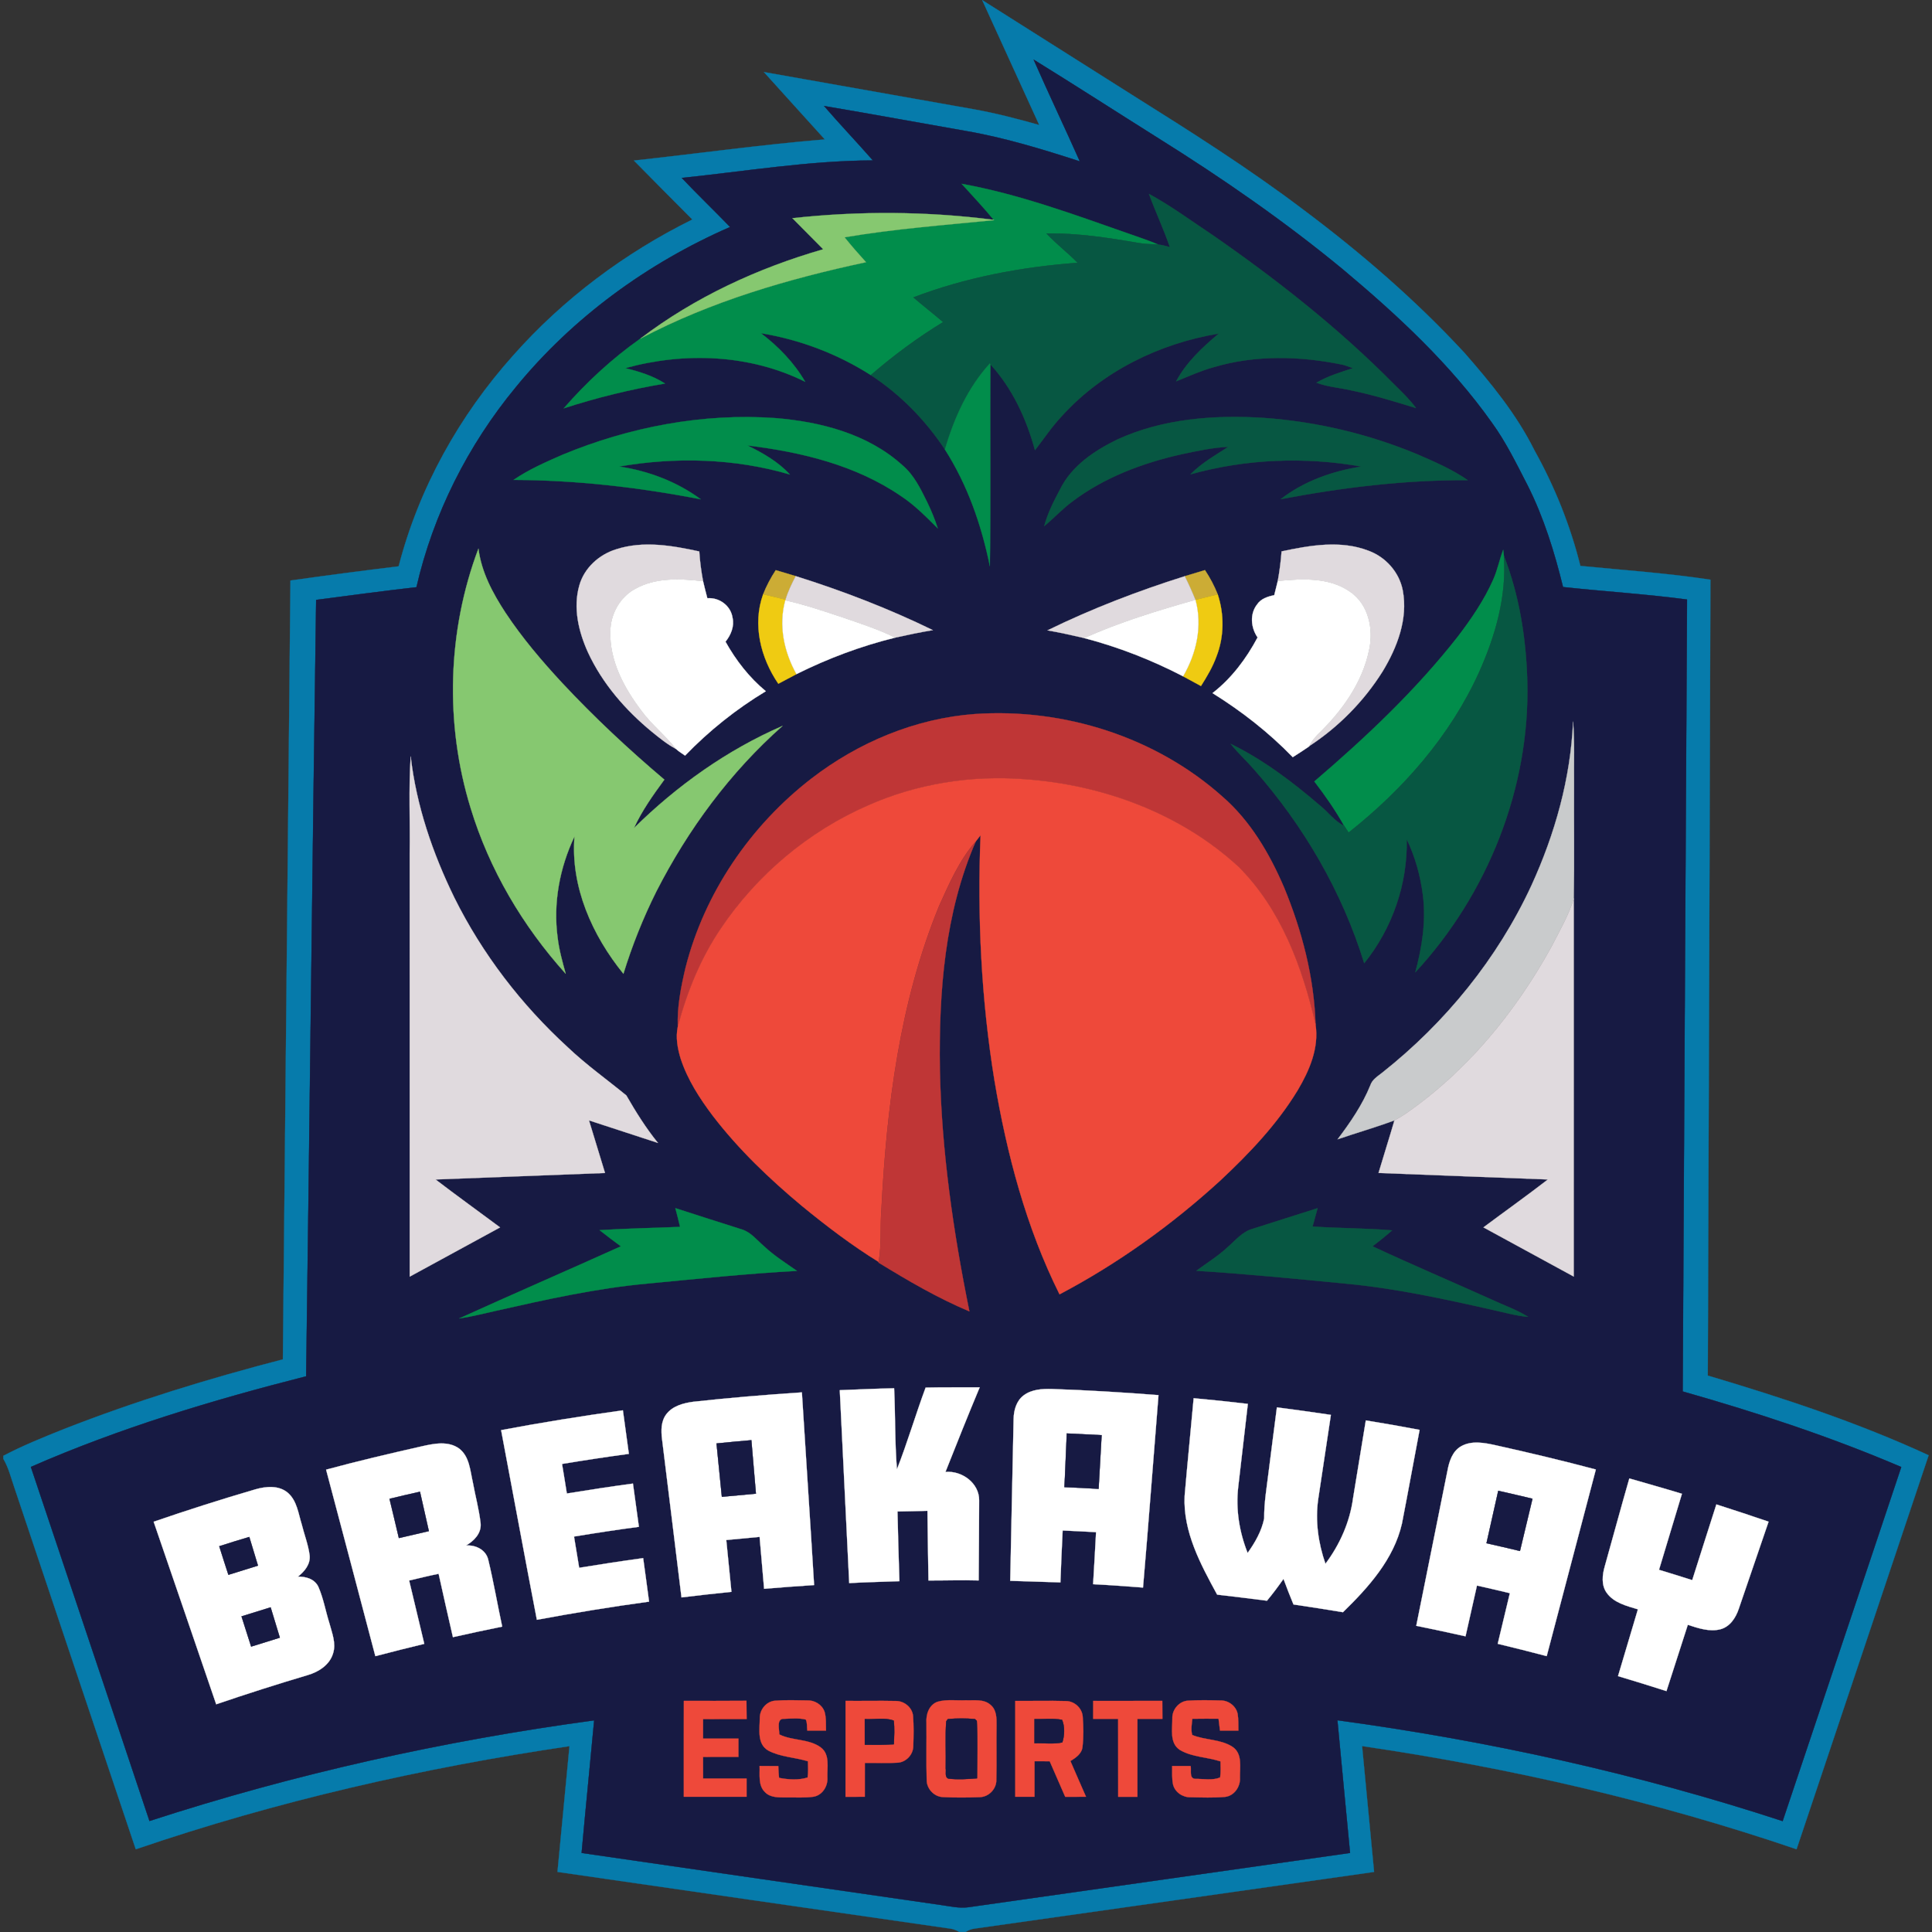 <?xml version="1.0" encoding="utf-8"?>
<svg xmlns="http://www.w3.org/2000/svg" id="Layer_1" style="enable-background:new 0 0 851.07 851.07;" version="1.1" viewBox="0 0 851.07 851.07" x="0px" y="0px">
<rect x="0" y="0" width="851.07" height="851.07" fill="#333333" stroke="none"/>
<style type="text/css">
	.st0{fill:#067BAB;stroke:#067BAB;stroke-width:0.094;}
	.st1{fill:#171A43;stroke:#171A43;stroke-width:0.094;}
	.st2{fill:#018D4B;stroke:#018D4B;stroke-width:0.094;}
	.st3{fill:#075742;stroke:#075742;stroke-width:0.094;}
	.st4{fill:#86C870;stroke:#86C870;stroke-width:0.094;}
	.st5{fill:#E0DADE;stroke:#E0DADE;stroke-width:0.094;}
	.st6{fill:#CCAC35;stroke:#CCAC35;stroke-width:0.094;}
	.st7{fill:#FFFFFF;stroke:#FFFFFF;stroke-width:0.094;}
	.st8{fill:#EFCB12;stroke:#EFCB12;stroke-width:0.094;}
	.st9{fill:#BF3636;stroke:#BF3636;stroke-width:0.094;}
	.st10{fill:#C9CBCC;stroke:#C9CBCC;stroke-width:0.094;}
	.st11{fill:#EE493A;stroke:#EE493A;stroke-width:0.094;}
</style>
<path class="st0" d="M432.67,0.041c22.02,13.89,44,27.83,66,41.74c25.64,16.09,51.27,32.28,75.42,50.56&#xD;&#xA;	c25.38,19,49.49,39.8,71.02,63.09c11.61,13.26,22.94,27.07,30.83,42.94c8.92,16.01,15.8,33.13,20.23,50.92&#xD;&#xA;	c19.11,1.88,38.29,3.19,57.29,6.08c-0.38,116.87-0.7,233.73-1.16,350.59c33.05,9.82,65.95,20.63,97.29,35.1&#xD;&#xA;	c-19.39,57.85-38.8,115.7-58.19,173.55c-62.16-21.2-126.44-35.92-191.39-45.45c1.76,18.48,3.53,36.96,5.29,55.44&#xD;&#xA;	c-58.61,8.29-117.2,16.69-175.82,24.94c-1.48,0.15-2.86,0.71-4.14,1.48h-2.77c-1.28-0.74-2.61-1.3-4.07-1.46&#xD;&#xA;	c-57.65-8.26-115.28-16.67-172.92-24.97c1.76-18.47,3.53-36.93,5.29-55.4c-64.83,9.57-129.02,24.21-191.06,45.43&#xD;&#xA;	c-17.88-53.07-35.62-106.18-53.45-159.26c-1.5-4.3-2.55-8.8-4.89-12.74v-1.33c8.59-4.51,17.61-8.14,26.6-11.74&#xD;&#xA;	c31.47-12.35,63.85-22.23,96.54-30.74c1.14-114.36,2.21-228.72,3.34-343.09c15.87-2.22,31.75-4.33,47.66-6.25&#xD;&#xA;	c8.91-34.49,26.75-66.41,50.46-92.91c22.05-24.88,49.15-45.14,78.92-59.87c-8.59-8.65-17.22-17.25-25.74-25.97&#xD;&#xA;	c28.04-3.04,55.99-6.98,84.1-9.31c-8.94-9.9-17.92-19.75-26.84-29.67c30.69,5.41,61.36,10.89,92.05,16.32&#xD;&#xA;	c9.88,1.75,19.59,4.27,29.24,7C449.44,36.711,441.01,18.391,432.67,0.041 M455.33,26.261c6.61,15.02,13.68,29.84,20.35,44.83&#xD;&#xA;	c-16.61-5.37-33.37-10.52-50.62-13.46c-20.68-3.61-41.33-7.44-62.04-10.93c7.03,8.12,14.43,15.91,21.52,23.97&#xD;&#xA;	c-28.25,0.12-56.17,4.8-84.21,7.71c6.97,7.33,14.27,14.34,21.29,21.62c-36.35,15.88-69.32,39.87-94.46,70.65&#xD;&#xA;	c-21.03,25.5-36.31,55.77-43.7,88.02c-14.75,1.68-29.47,3.67-44.2,5.6c-1.64,114-2.83,228.01-4.4,342.01&#xD;&#xA;	c-41.26,10.5-82.21,22.82-121.26,39.92c17.38,52,34.91,103.95,52.25,155.96c63.76-20.75,129.46-35.35,195.89-44.34&#xD;&#xA;	c-1.8,19.48-3.78,38.94-5.53,58.42c52.77,7.7,105.56,15.27,158.33,22.93c3.95,0.54,7.92,1.51,11.92,0.99&#xD;&#xA;	c56.08-8,112.17-15.92,168.25-23.92c-1.85-19.49-3.75-38.97-5.57-58.46c66.5,9.03,132.33,23.52,196.13,44.43&#xD;&#xA;	c17.38-52,34.91-103.95,52.25-155.97c-31.25-13.37-63.6-24-96.28-33.29c0.58-116.28,1.32-232.57,1.91-348.85&#xD;&#xA;	c-18.14-2.41-36.43-3.53-54.62-5.5c-3.79-15.42-8.49-30.69-15.67-44.91c-4.84-9.37-9.46-18.92-15.67-27.48&#xD;&#xA;	c-18.22-25.71-41.49-47.3-65.54-67.45c-25.62-21.15-52.99-40.1-81.14-57.71C492.1,49.481,473.83,37.691,455.33,26.261z"/>
<path class="st1" d="M455.33,26.261c18.5,11.43,36.77,23.22,55.18,34.79c28.15,17.61,55.52,36.56,81.14,57.71&#xD;&#xA;	c24.05,20.15,47.32,41.74,65.54,67.45c6.21,8.56,10.83,18.11,15.67,27.48c7.18,14.22,11.88,29.49,15.67,44.91&#xD;&#xA;	c18.19,1.97,36.48,3.09,54.62,5.5c-0.59,116.28-1.33,232.57-1.91,348.85c32.68,9.29,65.03,19.92,96.28,33.29&#xD;&#xA;	c-17.34,52.02-34.87,103.97-52.25,155.97c-63.8-20.91-129.63-35.4-196.13-44.43c1.82,19.49,3.72,38.97,5.57,58.46&#xD;&#xA;	c-56.08,8-112.17,15.92-168.25,23.92c-4,0.52-7.97-0.45-11.92-0.99c-52.77-7.66-105.56-15.23-158.33-22.93&#xD;&#xA;	c1.75-19.48,3.73-38.94,5.53-58.42c-66.43,8.99-132.13,23.59-195.89,44.34c-17.34-52.01-34.87-103.96-52.25-155.96&#xD;&#xA;	c39.05-17.1,80-29.42,121.26-39.92c1.57-114,2.76-228.01,4.4-342.01c14.73-1.93,29.45-3.92,44.2-5.6&#xD;&#xA;	c7.39-32.25,22.67-62.52,43.7-88.02c25.14-30.78,58.11-54.77,94.46-70.65c-7.02-7.28-14.32-14.29-21.29-21.62&#xD;&#xA;	c28.04-2.91,55.96-7.59,84.21-7.71c-7.09-8.06-14.49-15.85-21.52-23.97c20.71,3.49,41.36,7.32,62.04,10.93&#xD;&#xA;	c17.25,2.94,34.01,8.09,50.62,13.46C469.01,56.101,461.94,41.281,455.33,26.261 M423.63,80.971c4.74,5.26,9.63,10.4,14.12,15.88&#xD;&#xA;	c-29.38-3.8-59.24-3.96-88.69-0.74c4.53,4.57,9.04,9.15,13.58,13.7c-28.84,8.3-56.63,21.14-80.56,39.36&#xD;&#xA;	c-12.42,8.78-23.75,19.22-33.74,30.7c14.58-4.73,29.48-8.39,44.6-10.92c-5.31-3.44-11.42-5.27-17.5-6.79&#xD;&#xA;	c26.02-7.19,54.84-6.16,79.25,6.01c-4.9-8.43-11.78-15.51-19.51-21.4c17.16,2.81,33.78,9.1,48.44,18.47&#xD;&#xA;	c13.01,8.52,24.06,19.81,32.63,32.77c9.98,15.61,16.13,33.31,19.8,51.4c0.43-29.64,0.03-59.29,0.21-88.93&#xD;&#xA;	c9.74,10.6,15.89,24.03,19.66,37.82c3.91-5.02,7.44-10.37,11.83-15.01c17.87-19.74,43.07-32.06,69.16-36.36&#xD;&#xA;	c-7.22,6.07-14.29,12.62-18.8,21.04c5.39-2.15,10.68-4.61,16.29-6.16c18.5-5.56,38.33-5.03,57.1-1.15c1.52,0.38,2.99,1.01,4.49,1.53&#xD;&#xA;	c-5.48,1.79-11.04,3.47-16.06,6.38c4.97,1.92,10.35,2.2,15.5,3.44c9.61,1.97,18.98,4.88,28.34,7.75&#xD;&#xA;	c-2.97-4.02-6.62-7.45-10.15-10.96c-24.21-24.44-51.36-45.77-79.58-65.34c-9.24-6.1-18.15-12.76-27.9-18.03&#xD;&#xA;	c2.86,7.88,6.5,15.47,9.19,23.42c-1.7-0.43-3.39-0.95-5.13-1.13c-4.39-1.89-8.95-3.32-13.43-4.94&#xD;&#xA;	C472.76,94.391,448.73,85.511,423.63,80.971 M247.75,200.341c-7.38,3.24-14.84,6.48-21.51,11.06c27.7,0.09,55.3,3.26,82.46,8.55&#xD;&#xA;	c-10.54-7.79-23.09-12.51-36.01-14.44c24.91-4.32,50.9-3.64,75.24,3.5c-5.16-5.64-11.89-9.43-18.67-12.78&#xD;&#xA;	c23.66,2.85,47.75,8.65,67.66,22.3c6.04,3.97,11.09,9.17,16.18,14.23c-1.29-4.01-2.88-7.92-4.74-11.7&#xD;&#xA;	c-2.87-5.81-5.77-11.87-10.84-16.12c-15.2-13.78-36.02-19.15-56.02-20.77C309.56,181.921,277.26,188.111,247.75,200.341&#xD;&#xA;	 M492.11,193.651c-10.06,4.89-20.11,11.64-25.17,21.98c-2.74,5.17-5.43,10.44-6.95,16.13c4.25-3.47,7.94-7.58,12.37-10.83&#xD;&#xA;	c14.08-10.66,30.97-16.98,48.07-20.83c6.83-1.43,13.68-2.97,20.67-3.26c-5.77,3.74-11.82,7.15-16.68,12.1&#xD;&#xA;	c24.43-6.82,50.37-7.84,75.32-3.42c-12.72,2-25.31,6.41-35.56,14.37c27.14-5.16,54.7-8.52,82.37-8.38&#xD;&#xA;	c-6.88-4.75-14.59-8.09-22.23-11.39c-21.52-8.96-44.52-14.4-67.77-16.04C534.78,182.721,512.15,184.421,492.11,193.651&#xD;&#xA;	 M271.43,241.971c-7.52,2.31-14.03,8.18-16.21,15.85c-2.86,9.88-0.35,20.43,3.8,29.57c6.35,13.73,16.52,25.41,28.13,34.97&#xD;&#xA;	c3.37,2.72,6.73,5.51,10.59,7.52c1.21,1.15,2.68,1.99,4.05,2.97c10.55-10.96,22.54-20.5,35.56-28.36&#xD;&#xA;	c-7.3-6.02-13.17-13.59-17.76-21.82c2.38-2.96,3.97-6.76,3.09-10.6c-0.79-5.27-5.84-8.97-11.09-8.54c-0.65-2.5-1.3-4.99-1.88-7.5&#xD;&#xA;	c-0.8-4.33-1.4-8.71-1.67-13.11C296.1,240.321,283.36,238.101,271.43,241.971 M564.55,242.891c-0.32,4.38-0.89,8.73-1.68,13.06&#xD;&#xA;	c-0.49,2.08-1.01,4.16-1.55,6.23c-2.86,0.59-5.89,1.55-7.58,4.12c-3.29,4.23-2.7,10.25,0.24,14.5c-4.96,9.34-11.44,18-19.85,24.52&#xD;&#xA;	c12.83,7.99,24.83,17.35,35.35,28.22c2.37-1.51,4.74-3.03,7.05-4.62l0.11-0.19c13-8.48,24.2-19.84,32.44-33&#xD;&#xA;	c6.39-10.55,11.21-23.1,8.86-35.59c-1.5-8-7.48-14.74-15.07-17.53C590.55,237.851,577.06,240.231,564.55,242.891 M207.32,355.961&#xD;&#xA;	c8.23,27.09,22.97,52,41.88,73c-1.43-5.22-2.92-10.46-3.55-15.85c-2.06-15.2,0.85-30.84,7.42-44.63&#xD;&#xA;	c-1.78,22.18,7.83,43.56,21.55,60.48c3.83-12.45,8.68-24.58,14.49-36.23c13.98-27.38,32.54-52.56,55.62-72.97&#xD;&#xA;	c-24.46,10.62-46.51,26.33-65.46,45.01c3.51-7.67,8.43-14.56,13.39-21.33c-15.76-13.33-30.88-27.46-44.98-42.56&#xD;&#xA;	c-9.03-9.74-17.68-19.9-25.02-30.99c-5.61-8.59-10.63-17.92-11.9-28.24C197.06,277.991,195.91,318.851,207.32,355.961&#xD;&#xA;	 M657.76,255.381c-4.02,9.07-9.67,17.32-15.67,25.18c-18.49,23.57-40.38,44.25-63.11,63.67c4.79,6.24,9.29,12.7,13.14,19.56&#xD;&#xA;	c-4.24-2-6.96-6-10.56-8.86c-12.12-10.43-25.04-20.23-39.45-27.26c3.18,4.01,7.01,7.45,10.36,11.33&#xD;&#xA;	c21.79,24.68,38.77,53.78,48.48,85.3c12.35-15.3,19.17-34.95,18.71-54.65c3.78,7.79,6.08,16.25,7.17,24.83&#xD;&#xA;	c1.4,11.4-0.38,22.85-3.38,33.85c31.86-34.42,50.57-81.23,49.34-128.29c-0.53-18.76-3.48-37.69-10.32-55.22&#xD;&#xA;	c-0.07-0.66-0.22-1.97-0.29-2.63C660.53,246.531,659.67,251.131,657.76,255.381 M341.72,251.161c-2.19,3.36-4.09,6.9-5.55,10.63&#xD;&#xA;	c-4.8,13.31-1.08,28.04,6.69,39.41c2.66-1.42,5.33-2.83,7.99-4.25c13.85-6.9,28.43-12.37,43.47-16.07&#xD;&#xA;	c5.51-1.22,11.04-2.38,16.61-3.3c-19.47-9.5-39.75-17.3-60.41-23.79C347.59,252.891,344.66,252.011,341.72,251.161 M521.9,253.831&#xD;&#xA;	c-20.68,6.52-40.99,14.31-60.47,23.85c5.43,0.94,10.81,2.15,16.17,3.39c15.1,3.95,29.71,9.66,43.56,16.85&#xD;&#xA;	c2.62,1.43,5.24,2.87,7.88,4.28c2.63-4.16,5.17-8.42,6.84-13.07c3.39-8.7,3.45-18.46,0.54-27.3c-1.49-3.75-3.38-7.33-5.62-10.69&#xD;&#xA;	C527.83,252.041,524.86,252.941,521.9,253.831 M357.46,342.951c-26.91,20.78-47.16,50.45-55.51,83.49&#xD;&#xA;	c-1.99,8.45-3.69,17.1-3.37,25.83c-1,4.72-0.11,9.63,1.3,14.18c3.01,9.18,8.34,17.39,14.11,25.06&#xD;&#xA;	c11.36,14.82,24.95,27.79,39.27,39.73c10.78,8.84,21.92,17.32,33.8,24.66l-0.05,0.3c12.91,7.92,26.03,15.6,40.02,21.48&#xD;&#xA;	c-7.14-35.12-12.28-70.77-13.01-106.65c-0.48-33.94,2.1-68.89,15.81-100.37c0.71-0.92,1.42-1.83,2.12-2.75&#xD;&#xA;	c-1.45,36.08,0.31,72.35,6.12,108.01c5.45,32.44,13.94,64.71,28.67,94.25c25.63-13.5,49.37-30.54,70.74-50.07&#xD;&#xA;	c12.8-11.96,25.05-24.81,34.18-39.86c5.13-8.64,9.43-18.62,7.86-28.88c-0.63-20.8-5.97-41.32-13.9-60.49&#xD;&#xA;	c-6.37-14.84-14.78-29.24-27.09-39.93c-29.45-26.3-69.91-39.1-109.13-36.4C403.25,316.481,378.13,327.011,357.46,342.951&#xD;&#xA;	 M692.96,317.821c-1.06,25.01-7.97,49.58-18.36,72.27c-14.91,32.2-37.9,60.43-65.68,82.41c-2.01,1.61-4.44,3.01-5.28,5.61&#xD;&#xA;	c-3.5,8.64-8.82,16.36-14.41,23.76c8.32-2.84,16.8-5.26,25.04-8.33c-2.25,7.75-4.73,15.43-7.01,23.16&#xD;&#xA;	c24.86,1.02,49.74,1.88,74.61,2.87c-9.34,7.21-18.95,14.05-28.4,21.1c13.26,7.22,26.51,14.46,39.78,21.67&#xD;&#xA;	c0.01-55.53-0.02-111.05,0.01-166.57c0.31-16.89,0.03-33.8,0.13-50.7C693.28,335.991,693.7,326.881,692.96,317.821 M180.47,376.031&#xD;&#xA;	c0.01,62.11-0.01,124.23,0.01,186.34c13.27-7.23,26.54-14.45,39.81-21.69c-9.46-7.06-19.06-13.93-28.43-21.11&#xD;&#xA;	c24.89-0.98,49.78-1.87,74.66-2.86c-2.35-7.73-4.73-15.45-7.07-23.17c10.13,3.31,20.25,6.64,30.39,9.93&#xD;&#xA;	c-5.3-6.52-9.75-13.66-13.93-20.92c-8.62-7.05-17.74-13.55-25.83-21.24c-20.44-18.72-37.62-41.07-49.95-65.91&#xD;&#xA;	c-9.55-19.56-16.75-40.54-19.22-62.23C179.97,347.431,180.7,361.741,180.47,376.031 M551.81,541.321c-4.57,1.24-7.57,5.1-11.01,8.06&#xD;&#xA;	c-4.21,3.96-9.16,6.98-13.79,10.4c22.08,1.39,44.1,3.56,66.12,5.7c21.72,2.05,43.07,6.71,64.31,11.51&#xD;&#xA;	c5.21,1.13,10.37,2.64,15.71,3.1c-5.04-3.17-10.71-5.08-16.07-7.61c-17.47-7.86-35.11-15.37-52.47-23.46&#xD;&#xA;	c2.94-2.26,5.84-4.56,8.61-7.02c-11.66-1-23.37-0.88-35.03-1.7c0.72-2.7,1.46-5.39,2.22-8.07&#xD;&#xA;	C570.86,535.191,561.36,538.341,551.81,541.321 M297.5,532.211c0.73,2.73,1.46,5.48,2.08,8.25c-11.81,0.47-23.64,0.71-35.45,1.44&#xD;&#xA;	c3.07,2.45,6.23,4.78,9.38,7.12c-23.71,10.7-47.58,21.03-71.26,31.79c5.53-0.81,10.95-2.23,16.41-3.43&#xD;&#xA;	c22.05-4.98,44.19-9.93,66.74-11.97c21.87-2.08,43.72-4.4,65.66-5.57c-4.96-3.48-10.11-6.72-14.53-10.89&#xD;&#xA;	c-3.08-2.62-5.69-6.1-9.68-7.35C317.06,538.491,307.27,535.381,297.5,532.211 M407.75,611.251c-4.42,11.93-7.99,24.17-12.64,36&#xD;&#xA;	c-0.97-11.87-0.68-23.81-1.24-35.7c-7.99,0.17-15.96,0.52-23.94,0.85c1.38,28.33,2.75,56.65,4.16,84.97&#xD;&#xA;	c7.36-0.41,14.73-0.57,22.1-0.84c-0.34-10.24-0.6-20.48-0.84-30.71c4.4-0.1,8.8-0.14,13.2-0.29c0.17,10.23,0.23,20.46,0.45,30.69&#xD;&#xA;	c7.38,0.02,14.75-0.23,22.12-0.02c0.03-11.74,0.21-23.48,0.2-35.22c0.11-7.64-7.59-13.22-14.84-12.57&#xD;&#xA;	c4.94-12.46,9.9-24.91,15.08-37.27C423.62,611.191,415.68,611.071,407.75,611.251 M450.94,614.681c-3.19,2.37-4.35,6.52-4.43,10.33&#xD;&#xA;	c-0.47,23.78-1.03,47.57-1.49,71.36c7.37,0.19,14.73,0.5,22.1,0.69c0.31-7.63,0.59-15.25,0.99-22.86c4.91,0.2,9.81,0.48,14.72,0.73&#xD;&#xA;	c-0.39,7.65-0.86,15.29-1.3,22.93c7.33,0.36,14.66,0.92,21.98,1.48c2.44-28.25,4.52-56.52,6.82-84.77&#xD;&#xA;	c-15.63-1.21-31.27-2.18-46.94-2.7C459.12,611.761,454.48,612.011,450.94,614.681 M305.42,617.491c-4.36,0.59-9.15,1.83-11.92,5.53&#xD;&#xA;	c-2.35,3.11-2.32,7.2-1.86,10.89c2.89,23.25,5.71,46.51,8.57,69.77c7.32-0.91,14.66-1.7,22-2.46c-0.79-7.6-1.55-15.21-2.28-22.82&#xD;&#xA;	c4.89-0.48,9.79-0.92,14.69-1.39c0.69,7.63,1.34,15.25,1.98,22.88c7.33-0.64,14.67-1.17,22.02-1.65&#xD;&#xA;	c-1.71-28.3-3.63-56.59-5.38-84.88C337.28,614.421,321.32,615.741,305.42,617.491 M525.82,615.931&#xD;&#xA;	c-1.28,14.34-2.75,28.67-3.97,43.02c-0.76,15.76,7.01,30.09,14.32,43.5c7.32,0.83,14.63,1.75,21.94,2.68&#xD;&#xA;	c2.59-3.09,4.98-6.32,7.29-9.61c1.4,3.78,2.84,7.55,4.4,11.27c7.27,1.05,14.53,2.22,21.78,3.41c11.22-10.93,22.41-23.34,25.99-39.05&#xD;&#xA;	c2.68-13.74,5.15-27.53,7.78-41.28c-7.88-1.5-15.78-2.88-23.69-4.16c-1.87,11.44-3.78,22.88-5.63,34.33&#xD;&#xA;	c-1.41,10.46-5.84,20.41-12.16,28.82c-3.16-9.08-4.56-18.88-3.19-28.44c1.87-12.38,3.71-24.77,5.59-37.15&#xD;&#xA;	c-7.92-1.17-15.84-2.29-23.78-3.31c-1.24,9.37-2.4,18.75-3.61,28.13c-0.82,6.92-2.07,13.81-1.99,20.8&#xD;&#xA;	c-1.11,5.57-4.03,10.64-7.3,15.21c-3.65-9.19-5.3-19.24-4.14-29.09c1.41-12.2,2.84-24.38,4.24-36.58&#xD;&#xA;	C541.75,617.481,533.79,616.651,525.82,615.931 M220.75,629.991c5.27,27.85,10.38,55.72,15.75,83.55c16.41-3.06,32.88-5.76,49.42-8&#xD;&#xA;	c-0.83-6.39-1.74-12.78-2.6-19.17c-9.42,1.29-18.81,2.73-28.19,4.26c-0.77-4.59-1.53-9.17-2.27-13.76&#xD;&#xA;	c9.51-1.57,19.03-3.03,28.58-4.29c-0.9-6.35-1.73-12.71-2.62-19.05c-9.73,1.3-19.43,2.8-29.12,4.37c-0.67-4.35-1.42-8.68-2.12-13.02&#xD;&#xA;	c9.79-1.62,19.6-3.11,29.44-4.44c-0.85-6.4-1.73-12.79-2.63-19.18C256.45,623.771,238.56,626.631,220.75,629.991 M185.6,637.171&#xD;&#xA;	c-14.04,3.17-28.05,6.47-41.95,10.23c7.31,27.36,14.44,54.78,21.7,82.16c7.17-1.88,14.35-3.69,21.55-5.43&#xD;&#xA;	c-2.19-9.31-4.48-18.59-6.67-27.9c4.32-1.02,8.64-2.08,12.99-2.96c2.02,9.32,4.19,18.62,6.3,27.92c7.22-1.61,14.45-3.2,21.7-4.65&#xD;&#xA;	c-2.11-9.81-3.8-19.73-6.15-29.48c-1.05-4.4-5.57-6.56-9.81-6.24c3.55-2.02,6.9-5.4,6.45-9.84c-0.7-6.1-2.35-12.05-3.44-18.08&#xD;&#xA;	c-1.17-5.14-1.46-11.26-5.97-14.76C197.45,634.591,191.02,635.931,185.6,637.171 M643.6,637.121c-3.82,2.2-5.23,6.7-5.98,10.79&#xD;&#xA;	c-4.54,22.77-9.19,45.51-13.74,68.28c7.25,1.46,14.48,3,21.7,4.63c1.69-7.45,3.34-14.92,5.04-22.37c4.83,1.08,9.67,2.2,14.49,3.36&#xD;&#xA;	c-1.77,7.43-3.57,14.86-5.34,22.3c7.21,1.74,14.4,3.54,21.57,5.43c7.22-27.4,14.43-54.81,21.65-82.21&#xD;&#xA;	c-14.58-3.88-29.27-7.37-44-10.65C653.99,635.581,648.31,634.431,643.6,637.121 M706.9,690.061c-1.08,3.76-1.55,8.21,0.86,11.58&#xD;&#xA;	c3.18,4.46,8.81,5.79,13.76,7.29c-2.93,9.81-5.86,19.61-8.76,29.42c7.13,2.12,14.24,4.34,21.33,6.6c3.12-9.74,6.26-19.47,9.41-29.2&#xD;&#xA;	c4.63,1.49,9.59,3.23,14.48,1.93c4.19-1.18,6.71-5.15,7.99-9.05c4.36-12.78,8.75-25.54,13.11-38.31c-7.64-2.62-15.31-5.13-23-7.6&#xD;&#xA;	c-3.6,11.1-7.06,22.24-10.63,33.35c-4.87-1.56-9.75-3.06-14.64-4.55c3.34-11.17,6.74-22.32,10.1-33.49&#xD;&#xA;	c-7.7-2.35-15.44-4.52-23.17-6.76C714.03,664.171,710.53,677.141,706.9,690.061 M112.42,656.101c-15.01,4.39-29.93,9.15-44.73,14.24&#xD;&#xA;	c9.22,26.79,18.37,53.61,27.55,80.42c13.35-4.57,26.79-8.84,40.31-12.87c4.8-1.38,9.62-4.46,11.14-9.47&#xD;&#xA;	c1.48-4.51-0.45-9.07-1.6-13.4c-1.66-5.24-2.58-10.74-4.76-15.8c-1.53-3.58-5.55-4.82-9.15-4.65c2.95-2.28,5.69-5.55,5.2-9.54&#xD;&#xA;	c-0.62-4.64-2.36-9.05-3.48-13.58c-1.49-4.77-2.08-10.32-6.05-13.81C122.87,654.191,117.14,654.741,112.42,656.101 M301.25,749.261&#xD;&#xA;	c-0.04,14.08-0.01,28.16-0.01,42.24c9.21,0.01,18.43,0.01,27.64,0c0-2.69,0-5.37,0-8.05c-6.39-0.01-12.77-0.01-19.16,0&#xD;&#xA;	c-0.01-3.17-0.02-6.35-0.02-9.51c5.2-0.02,10.4-0.02,15.59-0.02c0-2.69,0-5.37,0-8.05c-5.19-0.01-10.39,0-15.59-0.01&#xD;&#xA;	c0-2.87,0-5.74,0.01-8.6c6.39-0.01,12.79,0,19.19-0.01c-0.02-2.68-0.04-5.36-0.08-8.03&#xD;&#xA;	C319.63,749.321,310.44,749.251,301.25,749.261 M334.7,756.901c-0.03,4.84-1.32,11.35,3.75,14.25c5.37,2.85,11.71,2.93,17.46,4.72&#xD;&#xA;	c0.05,2.38,0.19,4.78-0.15,7.15c-3.93,1.24-8.52,0.93-12.57,0.15c-0.22-1.73-0.26-3.47-0.34-5.19c-2.75-0.03-5.5-0.04-8.24-0.05&#xD;&#xA;	c0.16,3.88-0.73,8.56,2.41,11.56c2.46,2.54,6.24,2.25,9.49,2.31c3.96-0.09,7.95,0.24,11.89-0.33c3.89-0.69,6.35-4.67,6.07-8.47&#xD;&#xA;	c-0.17-4.41,1.21-10.06-2.82-13.17c-5.32-3.97-12.59-2.9-18.35-5.79c0-2.21-1.4-7.16,2.12-6.88c3.17-0.11,6.43-0.44,9.54,0.31&#xD;&#xA;	c0.74,1.49,0.43,3.26,0.67,4.89c2.74-0.01,5.49-0.01,8.23-0.01c-0.09-2.76,0.15-5.59-0.63-8.26c-1.07-3.19-4.41-5.18-7.71-5.03&#xD;&#xA;	c-4.72-0.08-9.45-0.24-14.16,0.13C337.55,749.541,334.63,753.131,334.7,756.901 M372.48,749.261c-0.02,14.08,0,28.16-0.01,42.25&#xD;&#xA;	c2.83-0.01,5.65-0.01,8.49-0.01c0-4.97-0.01-9.95,0.01-14.92c4.78-0.07,9.57,0.2,14.35-0.09c3.81-0.17,7-3.6,6.99-7.39&#xD;&#xA;	c0.15-4.41,0.24-8.83-0.1-13.22c-0.36-3.79-3.98-6.66-7.7-6.57C387.17,749.151,379.82,749.341,372.48,749.261 M412.94,749.671&#xD;&#xA;	c-3.78,1.4-5.1,5.66-4.82,9.36c0.09,8.32-0.14,16.65,0.1,24.97c-0.05,3.9,3.2,7.46,7.12,7.63c5.4,0.27,10.82,0.23,16.22,0.03&#xD;&#xA;	c4.01-0.08,7.46-3.65,7.34-7.68c0.19-7.97-0.04-15.95,0.09-23.92c0.03-3.13,0.05-6.79-2.58-8.98c-2.95-2.75-7.29-1.94-10.96-2.09&#xD;&#xA;	C421.29,749.181,416.98,748.481,412.94,749.671 M447.24,749.271c-0.02,14.08-0.01,28.15,0,42.23c2.82,0,5.64,0,8.47,0&#xD;&#xA;	c-0.01-5.22-0.01-10.45,0.01-15.67c2.22,0,4.46,0.01,6.69,0.02c2.29,5.21,4.54,10.44,6.83,15.66c3.05-0.01,6.1-0.01,9.16-0.01&#xD;&#xA;	c-2.28-5.25-4.62-10.47-6.87-15.73c2.34-1.46,5-3.21,5.32-6.22c0.52-4.46,0.43-8.98,0.09-13.44c-0.32-3.73-3.69-6.77-7.41-6.77&#xD;&#xA;	C462.1,749.121,454.67,749.351,447.24,749.271 M481.57,749.271c-0.01,2.63-0.01,5.26-0.01,7.9c3.67,0,7.33,0,11,0&#xD;&#xA;	c0.02,11.45-0.02,22.9,0.02,34.35c2.82-0.02,5.63-0.02,8.46-0.01c0.01-11.45-0.01-22.9,0.01-34.34c3.66,0,7.33,0,11,0&#xD;&#xA;	c-0.01-2.65-0.02-5.29-0.04-7.92C501.86,749.301,491.71,749.261,481.57,749.271 M516.43,757.001c0.06,4.66-1.32,10.84,3.31,13.86&#xD;&#xA;	c5.41,3.21,12.03,3.11,17.92,5.05c0.04,2.36,0.17,4.73-0.17,7.09c-3.39,1.41-7.38,0.57-10.99,0.61c-2.81-0.15-1.55-3.85-2.02-5.67&#xD;&#xA;	c-2.71,0-5.41,0-8.12,0c0.03,2.68-0.16,5.41,0.37,8.07c0.79,3.42,4.21,5.77,7.67,5.69c5.04,0.1,10.12,0.29,15.15-0.14&#xD;&#xA;	c4.1-0.4,6.92-4.49,6.66-8.46c-0.09-4.58,1.21-10.56-3.25-13.58c-5.29-3.47-12.05-2.87-17.77-5.24c-0.68-2.35-0.18-4.78,0.04-7.14&#xD;&#xA;	c3.85-0.05,7.7-0.06,11.55-0.03c0.22,1.74,0.42,3.48,0.65,5.24c2.69,0,5.39,0,8.09,0c-0.05-2.47,0.08-4.95-0.33-7.39&#xD;&#xA;	c-0.7-3.47-4.11-5.98-7.61-5.88c-4.73-0.12-9.48-0.22-14.2,0.08C519.43,749.371,516.28,753.091,516.43,757.001z"/>
<path class="st2" d="M423.63,80.971c25.1,4.54,49.13,13.42,73.14,21.81c4.48,1.62,9.04,3.05,13.43,4.94&#xD;&#xA;	c-2.94-0.14-5.88-0.19-8.78-0.69c-13.35-2.33-26.85-4.36-40.43-4.19c4.3,4.61,9.35,8.42,13.75,12.93&#xD;&#xA;	c-24.63,1.82-49.25,6.42-72.37,15.24c4.31,3.69,8.79,7.18,13.11,10.87c-11.27,6.87-21.88,14.73-31.86,23.36&#xD;&#xA;	c-14.66-9.37-31.28-15.66-48.44-18.47c7.73,5.89,14.61,12.97,19.51,21.4c-24.41-12.17-53.23-13.2-79.25-6.01&#xD;&#xA;	c6.08,1.52,12.19,3.35,17.5,6.79c-15.12,2.53-30.02,6.19-44.6,10.92c9.99-11.48,21.32-21.92,33.74-30.7&#xD;&#xA;	c31.11-16.44,65.15-26.33,99.41-33.67c-3.24-3.58-6.43-7.2-9.45-10.97c21.8-3.71,43.87-5.37,65.85-7.55l-0.14-0.13&#xD;&#xA;	C433.26,91.371,428.37,86.231,423.63,80.971z"/>
<path class="st3" d="M506.14,85.431c9.75,5.27,18.66,11.93,27.9,18.03c28.22,19.57,55.37,40.9,79.58,65.34&#xD;&#xA;	c3.53,3.51,7.18,6.94,10.15,10.96c-9.36-2.87-18.73-5.78-28.34-7.75c-5.15-1.24-10.53-1.52-15.5-3.44&#xD;&#xA;	c5.02-2.91,10.58-4.59,16.06-6.38c-1.5-0.52-2.97-1.15-4.49-1.53c-18.77-3.88-38.6-4.41-57.1,1.15c-5.61,1.55-10.9,4.01-16.29,6.16&#xD;&#xA;	c4.51-8.42,11.58-14.97,18.8-21.04c-26.09,4.3-51.29,16.62-69.16,36.36c-4.39,4.64-7.92,9.99-11.83,15.01&#xD;&#xA;	c-3.77-13.79-9.92-27.22-19.66-37.82l-0.24-0.34c-9.74,10.67-15.77,24.12-19.77,37.87c-8.57-12.96-19.62-24.25-32.63-32.77&#xD;&#xA;	c9.98-8.63,20.59-16.49,31.86-23.36c-4.32-3.69-8.8-7.18-13.11-10.87c23.12-8.82,47.74-13.42,72.37-15.24&#xD;&#xA;	c-4.4-4.51-9.45-8.32-13.75-12.93c13.58-0.17,27.08,1.86,40.43,4.19c2.9,0.5,5.84,0.55,8.78,0.69c1.74,0.18,3.43,0.7,5.13,1.13&#xD;&#xA;	C512.64,100.901,509,93.311,506.14,85.431z"/>
<path class="st4" d="M349.06,96.111c29.45-3.22,59.31-3.06,88.69,0.74l0.14,0.13c-21.98,2.18-44.05,3.84-65.85,7.55&#xD;&#xA;	c3.02,3.77,6.21,7.39,9.45,10.97c-34.26,7.34-68.3,17.23-99.41,33.67c23.93-18.22,51.72-31.06,80.56-39.36&#xD;&#xA;	C358.1,105.261,353.59,100.681,349.06,96.111z"/>
<path class="st2" d="M416.25,198.011c4-13.75,10.03-27.2,19.77-37.87l0.24,0.34c-0.18,29.64,0.22,59.29-0.21,88.93&#xD;&#xA;	C432.38,231.321,426.23,213.621,416.25,198.011z"/>
<path class="st2" d="M247.75,200.341c29.51-12.23,61.81-18.42,93.75-16.17c20,1.62,40.82,6.99,56.02,20.77&#xD;&#xA;	c5.07,4.25,7.97,10.31,10.84,16.12c1.86,3.78,3.45,7.69,4.74,11.7c-5.09-5.06-10.14-10.26-16.18-14.23&#xD;&#xA;	c-19.91-13.65-44-19.45-67.66-22.3c6.78,3.35,13.51,7.14,18.67,12.78c-24.34-7.14-50.33-7.82-75.24-3.5&#xD;&#xA;	c12.92,1.93,25.47,6.65,36.01,14.44c-27.16-5.29-54.76-8.46-82.46-8.55C232.91,206.821,240.37,203.581,247.75,200.341z"/>
<path class="st3" d="M492.11,193.651c20.04-9.23,42.67-10.93,64.44-9.57c23.25,1.64,46.25,7.08,67.77,16.04&#xD;&#xA;	c7.64,3.3,15.35,6.64,22.23,11.39c-27.67-0.14-55.23,3.22-82.37,8.38c10.25-7.96,22.84-12.37,35.56-14.37&#xD;&#xA;	c-24.95-4.42-50.89-3.4-75.32,3.42c4.86-4.95,10.91-8.36,16.68-12.1c-6.99,0.29-13.84,1.83-20.67,3.26&#xD;&#xA;	c-17.1,3.85-33.99,10.17-48.07,20.83c-4.43,3.25-8.12,7.36-12.37,10.83c1.52-5.69,4.21-10.96,6.95-16.13&#xD;&#xA;	C472,205.291,482.05,198.541,492.11,193.651z"/>
<path class="st5" d="M271.43,241.971c11.93-3.87,24.67-1.65,36.61,0.95c0.27,4.4,0.87,8.78,1.67,13.11&#xD;&#xA;	c-9.97-1.12-20.77-1.73-29.84,3.35c-6.78,3.6-10.9,11.11-11,18.7c-0.42,12.93,6.03,24.91,13.63,34.93&#xD;&#xA;	c4.47,6.17,10.56,10.87,15.24,16.87c-3.86-2.01-7.22-4.8-10.59-7.52c-11.61-9.56-21.78-21.24-28.13-34.97&#xD;&#xA;	c-4.15-9.14-6.66-19.69-3.8-29.57C257.4,250.151,263.91,244.281,271.43,241.971z"/>
<path class="st5" d="M564.55,242.891c12.51-2.66,26-5.04,38.32-0.28c7.59,2.79,13.57,9.53,15.07,17.53&#xD;&#xA;	c2.35,12.49-2.47,25.04-8.86,35.59c-8.24,13.16-19.44,24.52-32.44,33c1.03-1.78,2.19-3.5,3.63-4.97&#xD;&#xA;	c10.71-10.28,19.99-23.02,22.91-37.84c1.88-9.03-0.4-19.72-8.37-25.18c-9.26-6.54-21.21-5.84-31.94-4.79&#xD;&#xA;	C563.66,251.621,564.23,247.271,564.55,242.891z"/>
<path class="st4" d="M207.32,355.961c-11.41-37.11-10.26-77.97,3.44-114.31c1.27,10.32,6.29,19.65,11.9,28.24&#xD;&#xA;	c7.34,11.09,15.99,21.25,25.02,30.99c14.1,15.1,29.22,29.23,44.98,42.56c-4.96,6.77-9.88,13.66-13.39,21.33&#xD;&#xA;	c18.95-18.68,41-34.39,65.46-45.01c-23.08,20.41-41.64,45.59-55.62,72.97c-5.81,11.65-10.66,23.78-14.49,36.23&#xD;&#xA;	c-13.72-16.92-23.33-38.3-21.55-60.48c-6.57,13.79-9.48,29.43-7.42,44.63c0.63,5.39,2.12,10.63,3.55,15.85&#xD;&#xA;	C230.29,407.961,215.55,383.051,207.32,355.961z"/>
<path class="st2" d="M657.76,255.381c1.91-4.25,2.77-8.85,4.42-13.19c0.07,0.66,0.22,1.97,0.29,2.63&#xD;&#xA;	c1.35,17.69-3.7,35.21-10.86,51.22c-12.67,28.07-33.52,51.76-57.54,70.74c-0.66-1-1.32-1.99-1.95-2.99&#xD;&#xA;	c-3.85-6.86-8.35-13.32-13.14-19.56c22.73-19.42,44.62-40.1,63.11-63.67C648.09,272.701,653.74,264.451,657.76,255.381z"/>
<path class="st3" d="M662.47,244.821c6.84,17.53,9.79,36.46,10.32,55.22c1.23,47.06-17.48,93.87-49.34,128.29&#xD;&#xA;	c3-11,4.78-22.45,3.38-33.85c-1.09-8.58-3.39-17.04-7.17-24.83c0.46,19.7-6.36,39.35-18.71,54.65&#xD;&#xA;	c-9.71-31.52-26.69-60.62-48.48-85.3c-3.35-3.88-7.18-7.32-10.36-11.33c14.41,7.03,27.33,16.83,39.45,27.26&#xD;&#xA;	c3.6,2.86,6.32,6.86,10.56,8.86c0.63,1,1.29,1.99,1.95,2.99c24.02-18.98,44.87-42.67,57.54-70.74&#xD;&#xA;	C658.77,280.031,663.82,262.511,662.47,244.821z"/>
<path class="st6" d="M341.72,251.161c2.94,0.85,5.87,1.73,8.8,2.63c-1.74,3.34-3.4,6.74-4.48,10.36c-3.3-0.76-6.59-1.55-9.87-2.36&#xD;&#xA;	C337.63,258.061,339.53,254.521,341.72,251.161z"/>
<path class="st6" d="M521.9,253.831c2.96-0.89,5.93-1.79,8.9-2.69c2.24,3.36,4.13,6.94,5.62,10.69c-3.28,0.79-6.55,1.59-9.82,2.41&#xD;&#xA;	C525.17,260.711,523.62,257.231,521.9,253.831z"/>
<path class="st5" d="M350.52,253.791c20.66,6.49,40.94,14.29,60.41,23.79c-5.57,0.92-11.1,2.08-16.61,3.3&#xD;&#xA;	c-7.11-3.54-14.68-5.98-22.16-8.58c-8.66-2.87-17.3-5.86-26.21-7.84l0.09-0.31C347.12,260.531,348.78,257.131,350.52,253.791z"/>
<path class="st5" d="M461.43,277.681c19.48-9.54,39.79-17.33,60.47-23.85c1.72,3.4,3.27,6.88,4.7,10.41&#xD;&#xA;	c-16.61,4.71-33.21,9.77-49,16.83C472.24,279.831,466.86,278.621,461.43,277.681z"/>
<path class="st7" d="M279.87,259.381c9.07-5.08,19.87-4.47,29.84-3.35c0.58,2.51,1.23,5,1.88,7.5c5.25-0.43,10.3,3.27,11.09,8.54&#xD;&#xA;	c0.88,3.84-0.71,7.64-3.09,10.6c4.59,8.23,10.46,15.8,17.76,21.82c-13.02,7.86-25.01,17.4-35.56,28.36&#xD;&#xA;	c-1.37-0.98-2.84-1.82-4.05-2.97c-4.68-6-10.77-10.7-15.24-16.87c-7.6-10.02-14.05-22-13.63-34.93&#xD;&#xA;	C268.97,270.491,273.09,262.981,279.87,259.381z"/>
<path class="st7" d="M562.87,255.951c10.73-1.05,22.68-1.75,31.94,4.79c7.97,5.46,10.25,16.15,8.37,25.18&#xD;&#xA;	c-2.92,14.82-12.2,27.56-22.91,37.84c-1.44,1.47-2.6,3.19-3.63,4.97l-0.11,0.19c-2.31,1.59-4.68,3.11-7.05,4.62&#xD;&#xA;	c-10.52-10.87-22.52-20.23-35.35-28.22c8.41-6.52,14.89-15.18,19.85-24.52c-2.94-4.25-3.53-10.27-0.24-14.5&#xD;&#xA;	c1.69-2.57,4.72-3.53,7.58-4.12C561.86,260.111,562.38,258.031,562.87,255.951z"/>
<path class="st8" d="M342.86,301.201c-7.77-11.37-11.49-26.1-6.69-39.41c3.28,0.81,6.57,1.6,9.87,2.36l-0.09,0.31&#xD;&#xA;	c-3.07,10.99-0.56,22.7,4.9,32.49C348.19,298.371,345.52,299.781,342.86,301.201z"/>
<path class="st8" d="M526.6,264.241c3.27-0.82,6.54-1.62,9.82-2.41c2.91,8.84,2.85,18.6-0.54,27.3c-1.67,4.65-4.21,8.91-6.84,13.07&#xD;&#xA;	c-2.64-1.41-5.26-2.85-7.88-4.28C527.05,287.841,529.76,275.691,526.6,264.241z"/>
<path class="st7" d="M477.6,281.071c15.79-7.06,32.39-12.12,49-16.83c3.16,11.45,0.45,23.6-5.44,33.68&#xD;&#xA;	C507.31,290.731,492.7,285.021,477.6,281.071z"/>
<path class="st7" d="M345.95,264.461c8.91,1.98,17.55,4.97,26.21,7.84c7.48,2.6,15.05,5.04,22.16,8.58&#xD;&#xA;	c-15.04,3.7-29.62,9.17-43.47,16.07C345.39,287.161,342.88,275.451,345.95,264.461z"/>
<path class="st9" d="M357.46,342.951c20.67-15.94,45.79-26.47,71.94-28.41c39.22-2.7,79.68,10.1,109.13,36.4&#xD;&#xA;	c12.31,10.69,20.72,25.09,27.09,39.93c7.93,19.17,13.27,39.69,13.9,60.49c-5.8-25.25-15.25-50.85-33.91-69.51&#xD;&#xA;	c-25.51-23.5-59.79-36.15-94.11-38.58c-23.56-1.85-47.58,1.94-69.2,11.56c-26.15,11.4-48.83,30.52-64.75,54.16&#xD;&#xA;	c-8.9,13.14-14.92,27.99-18.97,43.28c-0.32-8.73,1.38-17.38,3.37-25.83C310.3,393.401,330.55,363.731,357.46,342.951z"/>
<path class="st10" d="M692.96,317.821c0.74,9.06,0.32,18.17,0.43,27.25c-0.1,16.9,0.18,33.81-0.13,50.7&#xD;&#xA;	c-2.22,7.52-6.3,14.3-9.81,21.26c-15.83,28.76-37.23,54.93-64.4,73.66c-1.55,1.03-3.13,2-4.78,2.85&#xD;&#xA;	c-8.24,3.07-16.72,5.49-25.04,8.33c5.59-7.4,10.91-15.12,14.41-23.76c0.84-2.6,3.27-4,5.28-5.61&#xD;&#xA;	c27.78-21.98,50.77-50.21,65.68-82.41C684.99,367.401,691.9,342.831,692.96,317.821z"/>
<path class="st5" d="M180.47,376.031c0.23-14.29-0.5-28.6,0.44-42.86c2.47,21.69,9.67,42.67,19.22,62.23&#xD;&#xA;	c12.33,24.84,29.51,47.19,49.95,65.91c8.09,7.69,17.21,14.19,25.83,21.24c4.18,7.26,8.63,14.4,13.93,20.92&#xD;&#xA;	c-10.14-3.29-20.26-6.62-30.39-9.93c2.34,7.72,4.72,15.44,7.07,23.17c-24.88,0.99-49.77,1.88-74.66,2.86&#xD;&#xA;	c9.37,7.18,18.97,14.05,28.43,21.11c-13.27,7.24-26.54,14.46-39.81,21.69C180.46,500.261,180.48,438.141,180.47,376.031z"/>
<path class="st11" d="M382.3,354.831c21.62-9.62,45.64-13.41,69.2-11.56c34.32,2.43,68.6,15.08,94.11,38.58&#xD;&#xA;	c18.66,18.66,28.11,44.26,33.91,69.51c1.57,10.26-2.73,20.24-7.86,28.88c-9.13,15.05-21.38,27.9-34.18,39.86&#xD;&#xA;	c-21.37,19.53-45.11,36.57-70.74,50.07c-14.73-29.54-23.22-61.81-28.67-94.25c-5.81-35.66-7.57-71.93-6.12-108.01&#xD;&#xA;	c-0.7,0.92-1.41,1.83-2.12,2.75c-7.24,8.28-11.67,18.53-16.15,28.46c-17.35,42.36-23.1,88.41-25.42,133.81&#xD;&#xA;	c-0.6,7.65,0.13,15.37-1.2,22.97c-11.88-7.34-23.02-15.82-33.8-24.66c-14.32-11.94-27.91-24.91-39.27-39.73&#xD;&#xA;	c-5.77-7.67-11.1-15.88-14.11-25.06c-1.41-4.55-2.3-9.46-1.3-14.18c4.05-15.29,10.07-30.14,18.97-43.28&#xD;&#xA;	C333.47,385.351,356.15,366.231,382.3,354.831z"/>
<path class="st9" d="M413.68,399.121c4.48-9.93,8.91-20.18,16.15-28.46c-13.71,31.48-16.29,66.43-15.81,100.37&#xD;&#xA;	c0.73,35.88,5.87,71.53,13.01,106.65c-13.99-5.88-27.11-13.56-40.02-21.48l0.05-0.3c1.33-7.6,0.6-15.32,1.2-22.97&#xD;&#xA;	C390.58,487.531,396.33,441.481,413.68,399.121z"/>
<path class="st5" d="M683.45,417.031c3.51-6.96,7.59-13.74,9.81-21.26c-0.03,55.52,0,111.04-0.01,166.57&#xD;&#xA;	c-13.27-7.21-26.52-14.45-39.78-21.67c9.45-7.05,19.06-13.89,28.4-21.1c-24.87-0.99-49.75-1.85-74.61-2.87&#xD;&#xA;	c2.28-7.73,4.76-15.41,7.01-23.16c1.65-0.85,3.23-1.82,4.78-2.85C646.22,471.961,667.62,445.791,683.45,417.031z"/>
<path class="st3" d="M551.81,541.321c9.55-2.98,19.05-6.13,28.6-9.09c-0.76,2.68-1.5,5.37-2.22,8.07c11.66,0.82,23.37,0.7,35.03,1.7&#xD;&#xA;	c-2.77,2.46-5.67,4.76-8.61,7.02c17.36,8.09,35,15.6,52.47,23.46c5.36,2.53,11.03,4.44,16.07,7.61c-5.34-0.46-10.5-1.97-15.71-3.1&#xD;&#xA;	c-21.24-4.8-42.59-9.46-64.31-11.51c-22.02-2.14-44.04-4.31-66.12-5.7c4.63-3.42,9.58-6.44,13.79-10.4&#xD;&#xA;	C544.24,546.421,547.24,542.561,551.81,541.321z"/>
<path class="st2" d="M297.5,532.211c9.77,3.17,19.56,6.28,29.35,9.39c3.99,1.25,6.6,4.73,9.68,7.35c4.42,4.17,9.57,7.41,14.53,10.89&#xD;&#xA;	c-21.94,1.17-43.79,3.49-65.66,5.57c-22.55,2.04-44.69,6.99-66.74,11.97c-5.46,1.2-10.88,2.62-16.41,3.43&#xD;&#xA;	c23.68-10.76,47.55-21.09,71.26-31.79c-3.15-2.34-6.31-4.67-9.38-7.12c11.81-0.73,23.64-0.97,35.45-1.44&#xD;&#xA;	C298.96,537.691,298.23,534.941,297.5,532.211z"/>
<path class="st7" d="M407.75,611.251c7.93-0.18,15.87-0.06,23.81-0.11c-5.18,12.36-10.14,24.81-15.08,37.27&#xD;&#xA;	c7.25-0.65,14.95,4.93,14.84,12.57c0.01,11.74-0.17,23.48-0.2,35.22c-7.37-0.21-14.74,0.04-22.12,0.02&#xD;&#xA;	c-0.22-10.23-0.28-20.46-0.45-30.69c-4.4,0.15-8.8,0.19-13.2,0.29c0.24,10.23,0.5,20.47,0.84,30.71c-7.37,0.27-14.74,0.43-22.1,0.84&#xD;&#xA;	c-1.41-28.32-2.78-56.64-4.16-84.97c7.98-0.33,15.95-0.68,23.94-0.85c0.56,11.89,0.27,23.83,1.24,35.7&#xD;&#xA;	C399.76,635.421,403.33,623.181,407.75,611.251z"/>
<path class="st7" d="M450.94,614.681c3.54-2.67,8.18-2.92,12.45-2.81c15.67,0.52,31.31,1.49,46.94,2.7&#xD;&#xA;	c-2.3,28.25-4.38,56.52-6.82,84.77c-7.32-0.56-14.65-1.12-21.98-1.48c0.44-7.64,0.91-15.28,1.3-22.93&#xD;&#xA;	c-4.91-0.25-9.81-0.53-14.72-0.73c-0.4,7.61-0.68,15.23-0.99,22.86c-7.37-0.19-14.73-0.5-22.1-0.69&#xD;&#xA;	c0.46-23.79,1.02-47.58,1.49-71.36C446.59,621.201,447.75,617.051,450.94,614.681 M469.93,631.451c-0.38,7.88-0.61,15.76-1.04,23.64&#xD;&#xA;	c5.02,0.2,10.04,0.47,15.06,0.76c0.46-7.88,0.91-15.76,1.33-23.64C480.16,631.971,475.05,631.721,469.93,631.451z"/>
<path class="st7" d="M305.42,617.491c15.9-1.75,31.86-3.07,47.82-4.13c1.75,28.29,3.67,56.58,5.38,84.88&#xD;&#xA;	c-7.35,0.48-14.69,1.01-22.02,1.65c-0.64-7.63-1.29-15.25-1.98-22.88c-4.9,0.47-9.8,0.91-14.69,1.39&#xD;&#xA;	c0.73,7.61,1.49,15.22,2.28,22.82c-7.34,0.76-14.68,1.55-22,2.46c-2.86-23.26-5.68-46.52-8.57-69.77&#xD;&#xA;	c-0.46-3.69-0.49-7.78,1.86-10.89C296.27,619.321,301.06,618.081,305.42,617.491 M315.64,635.861c0.78,7.83,1.59,15.67,2.35,23.5&#xD;&#xA;	c5-0.44,9.99-0.94,15-1.39c-0.65-7.85-1.35-15.7-2.01-23.55C325.86,634.881,320.74,635.321,315.64,635.861z"/>
<path class="st7" d="M525.82,615.931c7.97,0.72,15.93,1.55,23.87,2.5c-1.4,12.2-2.83,24.38-4.24,36.58&#xD;&#xA;	c-1.16,9.85,0.49,19.9,4.14,29.09c3.27-4.57,6.19-9.64,7.3-15.21c-0.08-6.99,1.17-13.88,1.99-20.8c1.21-9.38,2.37-18.76,3.61-28.13&#xD;&#xA;	c7.94,1.02,15.86,2.14,23.78,3.31c-1.88,12.38-3.72,24.77-5.59,37.15c-1.37,9.56,0.03,19.36,3.19,28.44&#xD;&#xA;	c6.32-8.41,10.75-18.36,12.16-28.82c1.85-11.45,3.76-22.89,5.63-34.33c7.91,1.28,15.81,2.66,23.69,4.16&#xD;&#xA;	c-2.63,13.75-5.1,27.54-7.78,41.28c-3.58,15.71-14.77,28.12-25.99,39.05c-7.25-1.19-14.51-2.36-21.78-3.41&#xD;&#xA;	c-1.56-3.72-3-7.49-4.4-11.27c-2.31,3.29-4.7,6.52-7.29,9.61c-7.31-0.93-14.62-1.85-21.94-2.68c-7.31-13.41-15.08-27.74-14.32-43.5&#xD;&#xA;	C523.07,644.601,524.54,630.271,525.82,615.931z"/>
<path class="st7" d="M220.75,629.991c17.81-3.36,35.7-6.22,53.64-8.73c0.9,6.39,1.78,12.78,2.63,19.18&#xD;&#xA;	c-9.84,1.33-19.65,2.82-29.44,4.44c0.7,4.34,1.45,8.67,2.12,13.02c9.69-1.57,19.39-3.07,29.12-4.37c0.89,6.34,1.72,12.7,2.62,19.05&#xD;&#xA;	c-9.55,1.26-19.07,2.72-28.58,4.29c0.74,4.59,1.5,9.17,2.27,13.76c9.38-1.53,18.77-2.97,28.19-4.26c0.86,6.39,1.77,12.78,2.6,19.17&#xD;&#xA;	c-16.54,2.24-33.01,4.94-49.42,8C231.13,685.711,226.02,657.841,220.75,629.991z"/>
<path class="st1" d="M469.93,631.451c5.12,0.27,10.23,0.52,15.35,0.76c-0.42,7.88-0.87,15.76-1.33,23.64&#xD;&#xA;	c-5.02-0.29-10.04-0.56-15.06-0.76C469.32,647.211,469.55,639.331,469.93,631.451z"/>
<path class="st1" d="M315.64,635.861c5.1-0.54,10.22-0.98,15.34-1.44c0.66,7.85,1.36,15.7,2.01,23.55c-5.01,0.45-10,0.95-15,1.39&#xD;&#xA;	C317.23,651.531,316.42,643.691,315.64,635.861z"/>
<path class="st7" d="M185.6,637.171c5.42-1.24,11.85-2.58,16.7,0.97c4.51,3.5,4.8,9.62,5.97,14.76c1.09,6.03,2.74,11.98,3.44,18.08&#xD;&#xA;	c0.45,4.44-2.9,7.82-6.45,9.84c4.24-0.32,8.76,1.84,9.81,6.24c2.35,9.75,4.04,19.67,6.15,29.48c-7.25,1.45-14.48,3.04-21.7,4.65&#xD;&#xA;	c-2.11-9.3-4.28-18.6-6.3-27.92c-4.35,0.88-8.67,1.94-12.99,2.96c2.19,9.31,4.48,18.59,6.67,27.9c-7.2,1.74-14.38,3.55-21.55,5.43&#xD;&#xA;	c-7.26-27.38-14.39-54.8-21.7-82.16C157.55,643.641,171.56,640.341,185.6,637.171 M171.59,660.251c1.38,5.76,2.78,11.51,4.12,17.28&#xD;&#xA;	c4.4-1.01,8.8-2.05,13.2-3.06c-1.3-5.79-2.62-11.56-3.91-17.34C180.52,658.121,176.05,659.171,171.59,660.251z"/>
<path class="st7" d="M643.6,637.121c4.71-2.69,10.39-1.54,15.39-0.44c14.73,3.28,29.42,6.77,44,10.65&#xD;&#xA;	c-7.22,27.4-14.43,54.81-21.65,82.21c-7.17-1.89-14.36-3.69-21.57-5.43c1.77-7.44,3.57-14.87,5.34-22.3&#xD;&#xA;	c-4.82-1.16-9.66-2.28-14.49-3.36c-1.7,7.45-3.35,14.92-5.04,22.37c-7.22-1.63-14.45-3.17-21.7-4.63&#xD;&#xA;	c4.55-22.77,9.2-45.51,13.74-68.28C638.37,643.821,639.78,639.321,643.6,637.121 M654.82,679.811c4.92,1.09,9.83,2.24,14.74,3.42&#xD;&#xA;	c1.85-7.67,3.7-15.35,5.51-23.02c-5.02-1.19-10.04-2.37-15.07-3.5C658.27,664.411,656.52,672.101,654.82,679.811z"/>
<path class="st7" d="M706.9,690.061c3.63-12.92,7.13-25.89,10.84-38.79c7.73,2.24,15.47,4.41,23.17,6.76&#xD;&#xA;	c-3.36,11.17-6.76,22.32-10.1,33.49c4.89,1.49,9.77,2.99,14.64,4.55c3.57-11.11,7.03-22.25,10.63-33.35c7.69,2.47,15.36,4.98,23,7.6&#xD;&#xA;	c-4.36,12.77-8.75,25.53-13.11,38.31c-1.28,3.9-3.8,7.87-7.99,9.05c-4.89,1.3-9.85-0.44-14.48-1.93c-3.15,9.73-6.29,19.46-9.41,29.2&#xD;&#xA;	c-7.09-2.26-14.2-4.48-21.33-6.6c2.9-9.81,5.83-19.61,8.76-29.42c-4.95-1.5-10.58-2.83-13.76-7.29&#xD;&#xA;	C705.35,698.271,705.82,693.821,706.9,690.061z"/>
<path class="st7" d="M112.42,656.101c4.72-1.36,10.45-1.91,14.43,1.54c3.97,3.49,4.56,9.04,6.05,13.81&#xD;&#xA;	c1.12,4.53,2.86,8.94,3.48,13.58c0.49,3.99-2.25,7.26-5.2,9.54c3.6-0.17,7.62,1.07,9.15,4.65c2.18,5.06,3.1,10.56,4.76,15.8&#xD;&#xA;	c1.15,4.33,3.08,8.89,1.6,13.4c-1.52,5.01-6.34,8.09-11.14,9.47c-13.52,4.03-26.96,8.3-40.31,12.87&#xD;&#xA;	c-9.18-26.81-18.33-53.63-27.55-80.42C82.49,665.251,97.41,660.491,112.42,656.101 M96.59,681.141c1.34,4.2,2.64,8.4,4.03,12.58&#xD;&#xA;	c4.33-1.38,8.66-2.72,13.01-4.05c-1.27-4.21-2.56-8.41-3.82-12.62C105.39,678.361,100.98,679.721,96.59,681.141 M106.4,712.041&#xD;&#xA;	c1.42,4.43,2.82,8.86,4.24,13.3c4.2-1.33,8.41-2.64,12.63-3.93c-1.34-4.46-2.7-8.91-4.06-13.36&#xD;&#xA;	C114.94,709.371,110.66,710.681,106.4,712.041z"/>
<path class="st1" d="M171.59,660.251c4.46-1.08,8.93-2.13,13.41-3.12c1.29,5.78,2.61,11.55,3.91,17.34c-4.4,1.01-8.8,2.05-13.2,3.06&#xD;&#xA;	C174.37,671.761,172.97,666.011,171.59,660.251z"/>
<path class="st1" d="M654.82,679.811c1.7-7.71,3.45-15.4,5.18-23.1c5.03,1.13,10.05,2.31,15.07,3.5&#xD;&#xA;	c-1.81,7.67-3.66,15.35-5.51,23.02C664.65,682.051,659.74,680.901,654.82,679.811z"/>
<path class="st1" d="M96.59,681.141c4.39-1.42,8.8-2.78,13.22-4.09c1.26,4.21,2.55,8.41,3.82,12.62c-4.35,1.33-8.68,2.67-13.01,4.05&#xD;&#xA;	C99.23,689.541,97.93,685.341,96.59,681.141z"/>
<path class="st1" d="M106.4,712.041c4.26-1.36,8.54-2.67,12.81-3.99c1.36,4.45,2.72,8.9,4.06,13.36c-4.22,1.29-8.43,2.6-12.63,3.93&#xD;&#xA;	C109.22,720.901,107.82,716.471,106.4,712.041z"/>
<path class="st11" d="M301.25,749.261c9.19-0.01,18.38,0.06,27.57-0.04c0.04,2.67,0.06,5.35,0.08,8.03c-6.4,0.01-12.8,0-19.19,0.01&#xD;&#xA;	c-0.01,2.86-0.01,5.73-0.01,8.6c5.2,0.01,10.4,0,15.59,0.01c0,2.68,0,5.36,0,8.05c-5.19,0-10.39,0-15.59,0.02&#xD;&#xA;	c0,3.16,0.01,6.34,0.02,9.51c6.39-0.01,12.77-0.01,19.16,0c0,2.68,0,5.36,0,8.05c-9.21,0.01-18.43,0.01-27.64,0&#xD;&#xA;	C301.24,777.421,301.21,763.341,301.25,749.261z"/>
<path class="st11" d="M334.7,756.901c-0.07-3.77,2.85-7.36,6.66-7.71c4.71-0.37,9.44-0.21,14.16-0.13c3.3-0.15,6.64,1.84,7.71,5.03&#xD;&#xA;	c0.78,2.67,0.54,5.5,0.63,8.26c-2.74,0-5.49,0-8.23,0.01c-0.24-1.63,0.07-3.4-0.67-4.89c-3.11-0.75-6.37-0.42-9.54-0.31&#xD;&#xA;	c-3.52-0.28-2.12,4.67-2.12,6.88c5.76,2.89,13.03,1.82,18.35,5.79c4.03,3.11,2.65,8.76,2.82,13.17c0.28,3.8-2.18,7.78-6.07,8.47&#xD;&#xA;	c-3.94,0.57-7.93,0.24-11.89,0.33c-3.25-0.06-7.03,0.23-9.49-2.31c-3.14-3-2.25-7.68-2.41-11.56c2.74,0.01,5.49,0.02,8.24,0.05&#xD;&#xA;	c0.08,1.72,0.12,3.46,0.34,5.19c4.05,0.78,8.64,1.09,12.57-0.15c0.34-2.37,0.2-4.77,0.15-7.15c-5.75-1.79-12.09-1.87-17.46-4.72&#xD;&#xA;	C333.38,768.251,334.67,761.741,334.7,756.901z"/>
<path class="st11" d="M372.48,749.261c7.34,0.08,14.69-0.11,22.03,0.05c3.72-0.09,7.34,2.78,7.7,6.57c0.34,4.39,0.25,8.81,0.1,13.22&#xD;&#xA;	c0.01,3.79-3.18,7.22-6.99,7.39c-4.78,0.29-9.57,0.02-14.35,0.09c-0.02,4.97-0.01,9.95-0.01,14.92c-2.84,0-5.66,0-8.49,0.01&#xD;&#xA;	C372.48,777.421,372.46,763.341,372.48,749.261 M380.95,757.281c0.01,3.76,0.01,7.54,0.01,11.32c4.26,0.05,8.53,0.06,12.79-0.23&#xD;&#xA;	c0.13-3.47,0.38-6.97-0.06-10.42C389.67,756.461,385.16,757.551,380.95,757.281z"/>
<path class="st11" d="M412.94,749.671c4.04-1.19,8.35-0.49,12.51-0.68c3.67,0.15,8.01-0.66,10.96,2.09&#xD;&#xA;	c2.63,2.19,2.61,5.85,2.58,8.98c-0.13,7.97,0.1,15.95-0.09,23.92c0.12,4.03-3.33,7.6-7.34,7.68c-5.4,0.2-10.82,0.24-16.22-0.03&#xD;&#xA;	c-3.92-0.17-7.17-3.73-7.12-7.63c-0.24-8.32-0.01-16.65-0.1-24.97C407.84,755.331,409.16,751.071,412.94,749.671 M417.54,757.271&#xD;&#xA;	c-0.18,0.25-0.53,0.74-0.71,0.99c-0.53,6.89-0.05,13.84-0.23,20.75c0.29,1.44-0.57,3.74,1.16,4.48c4.19,0.51,8.44,0.21,12.64-0.12&#xD;&#xA;	c0.01-8.44,0.29-16.89-0.1-25.31c-0.21-0.2-0.63-0.6-0.84-0.8C425.5,756.931,421.49,756.931,417.54,757.271z"/>
<path class="st11" d="M447.24,749.271c7.43,0.08,14.86-0.15,22.29,0.07c3.72,0,7.09,3.04,7.41,6.77c0.34,4.46,0.43,8.98-0.09,13.44&#xD;&#xA;	c-0.32,3.01-2.98,4.76-5.32,6.22c2.25,5.26,4.59,10.48,6.87,15.73c-3.06,0-6.11,0-9.16,0.01c-2.29-5.22-4.54-10.45-6.83-15.66&#xD;&#xA;	c-2.23-0.01-4.47-0.02-6.69-0.02c-0.02,5.22-0.02,10.45-0.01,15.67c-2.83,0-5.65,0-8.47,0&#xD;&#xA;	C447.23,777.421,447.22,763.351,447.24,749.271 M455.71,757.271c-0.01,3.55-0.01,7.1-0.01,10.65c4.08-0.14,8.24,0.48,12.26-0.36&#xD;&#xA;	c1-2.99,1.15-7.09-0.12-9.95C463.85,756.841,459.74,757.381,455.71,757.271z"/>
<path class="st11" d="M481.57,749.271c10.14-0.01,20.29,0.03,30.44-0.02c0.02,2.63,0.03,5.27,0.04,7.92c-3.67,0-7.34,0-11,0&#xD;&#xA;	c-0.02,11.44,0,22.89-0.01,34.34c-2.83-0.01-5.64-0.01-8.46,0.01c-0.04-11.45,0-22.9-0.02-34.35c-3.67,0-7.33,0-11,0&#xD;&#xA;	C481.56,754.531,481.56,751.901,481.57,749.271z"/>
<path class="st11" d="M516.43,757.001c-0.15-3.91,3-7.63,6.95-7.84c4.72-0.3,9.47-0.2,14.2-0.08c3.5-0.1,6.91,2.41,7.61,5.88&#xD;&#xA;	c0.41,2.44,0.28,4.92,0.33,7.39c-2.7,0-5.4,0-8.09,0c-0.23-1.76-0.43-3.5-0.65-5.24c-3.85-0.03-7.7-0.02-11.55,0.03&#xD;&#xA;	c-0.22,2.36-0.72,4.79-0.04,7.14c5.72,2.37,12.48,1.77,17.77,5.24c4.46,3.02,3.16,9,3.25,13.58c0.26,3.97-2.56,8.06-6.66,8.46&#xD;&#xA;	c-5.03,0.43-10.11,0.24-15.15,0.14c-3.46,0.08-6.88-2.27-7.67-5.69c-0.53-2.66-0.34-5.39-0.37-8.07c2.71,0,5.41,0,8.12,0&#xD;&#xA;	c0.47,1.82-0.79,5.52,2.02,5.67c3.61-0.04,7.6,0.8,10.99-0.61c0.34-2.36,0.21-4.73,0.17-7.09c-5.89-1.94-12.51-1.84-17.92-5.05&#xD;&#xA;	C515.11,767.841,516.49,761.661,516.43,757.001z"/>
<path class="st1" d="M380.95,757.281c4.21,0.27,8.72-0.82,12.74,0.67c0.44,3.45,0.19,6.95,0.06,10.42&#xD;&#xA;	c-4.26,0.29-8.53,0.28-12.79,0.23C380.96,764.821,380.96,761.041,380.95,757.281z"/>
<path class="st1" d="M417.54,757.271c3.95-0.34,7.96-0.34,11.92-0.01c0.21,0.2,0.63,0.6,0.84,0.8c0.39,8.42,0.11,16.87,0.1,25.31&#xD;&#xA;	c-4.2,0.33-8.45,0.63-12.64,0.12c-1.73-0.74-0.87-3.04-1.16-4.48c0.18-6.91-0.3-13.86,0.23-20.75&#xD;&#xA;	C417.01,758.011,417.36,757.521,417.54,757.271z"/>
<path class="st1" d="M455.71,757.271c4.03,0.11,8.14-0.43,12.13,0.34c1.27,2.86,1.12,6.96,0.12,9.95&#xD;&#xA;	c-4.02,0.84-8.18,0.22-12.26,0.36C455.7,764.371,455.7,760.821,455.71,757.271z"/>
</svg>